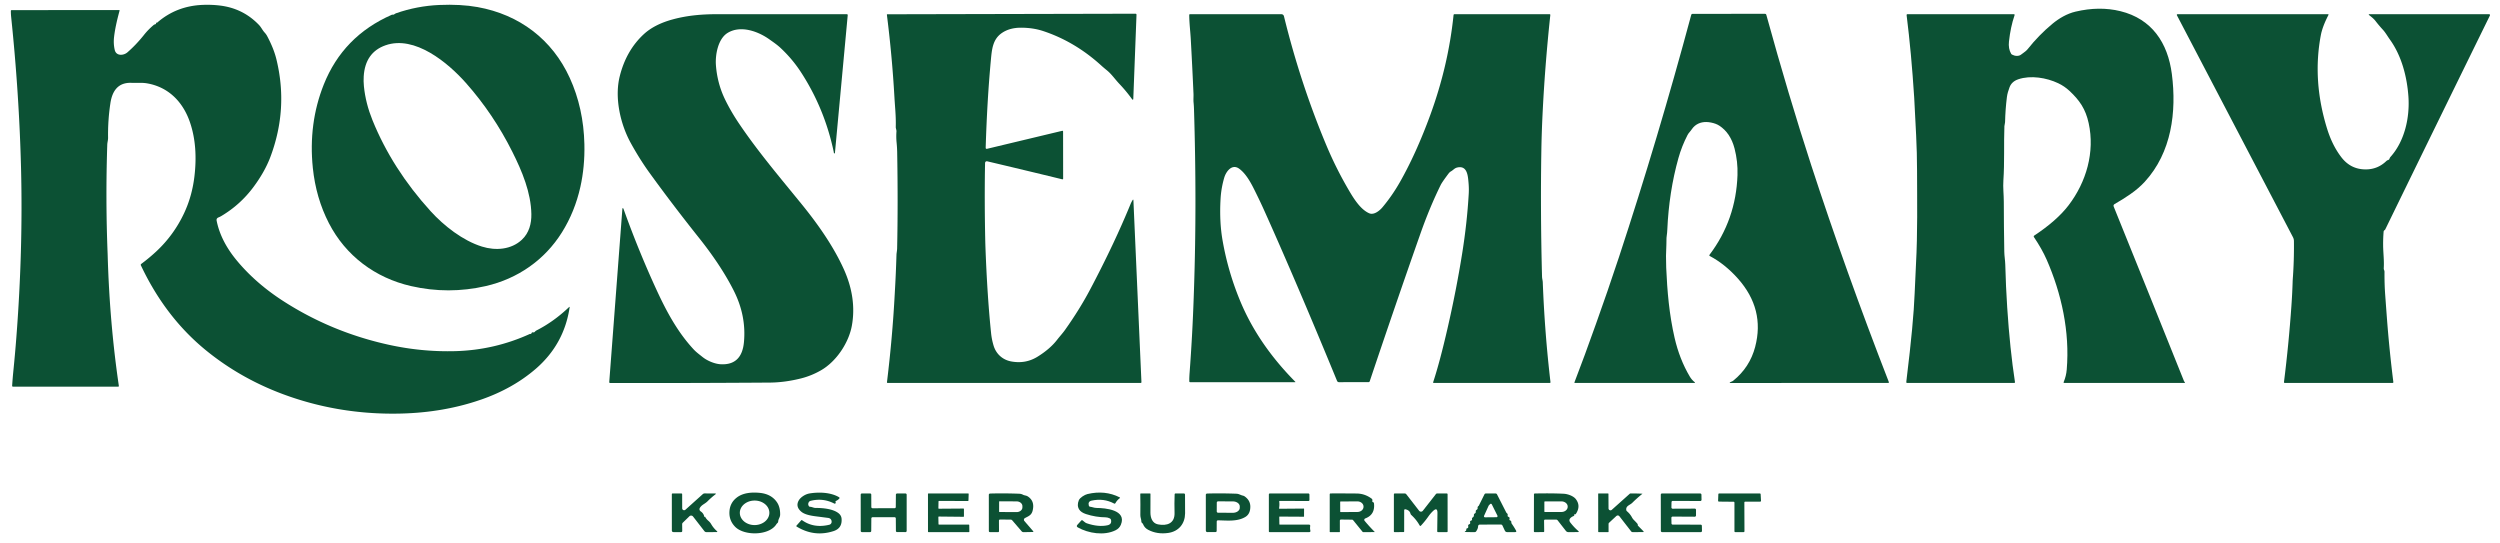 <?xml version="1.0" encoding="UTF-8" standalone="no"?>
<!DOCTYPE svg PUBLIC "-//W3C//DTD SVG 1.1//EN" "http://www.w3.org/Graphics/SVG/1.1/DTD/svg11.dtd">
<svg xmlns="http://www.w3.org/2000/svg" version="1.1" viewBox="0.00 0.00 1387.00 301.00">
<path fill="#00492a" fill-opacity="0.953" d="
  M 87.14 12.61
  Q 97.75 3.34 112.30 2.72
  Q 117.40 2.51 122.06 3.08
  Q 134.84 4.64 143.62 13.78
  C 144.95 15.15 145.58 16.74 146.86 18.11
  Q 147.67 18.98 148.28 20.13
  Q 151.90 26.97 153.32 32.78
  Q 160.08 60.27 150.02 87.05
  Q 146.91 95.32 140.57 103.83
  Q 133.29 113.60 122.84 119.82
  Q 122.06 120.29 121.25 120.61
  Q 119.94 121.13 120.19 122.43
  C 121.80 130.59 125.96 138.01 131.39 144.55
  Q 141.85 157.17 157.18 167.05
  Q 183.92 184.27 215.56 191.25
  Q 234.04 195.33 252.75 194.81
  Q 274.36 194.20 293.98 185.27
  Q 294.70 185.40 294.94 184.79
  Q 295.16 184.26 295.71 184.39
  Q 296.35 184.53 296.74 184.06
  Q 297.13 183.59 297.68 183.31
  Q 307.31 178.40 315.66 170.42
  Q 316.12 169.98 316.02 170.60
  Q 312.94 191.09 297.16 204.69
  Q 284.47 215.61 266.93 221.69
  Q 246.31 228.85 222.55 229.44
  Q 190.02 230.25 160.21 219.84
  Q 134.79 210.97 114.66 194.68
  Q 91.83 176.21 78.17 147.23
  Q 77.94 146.75 78.37 146.42
  Q 82.92 143.03 86.78 139.42
  Q 96.49 130.34 102.17 118.21
  Q 106.52 108.92 107.83 98.17
  Q 109.90 81.23 105.46 68.05
  C 101.61 56.59 93.53 48.32 81.62 46.25
  C 78.77 45.75 75.88 46.08 72.99 45.96
  C 65.47 45.65 62.26 50.53 61.25 57.25
  Q 59.81 66.74 59.96 76.35
  C 59.99 77.71 59.56 78.94 59.51 80.28
  Q 58.52 110.81 59.70 140.49
  Q 59.73 141.23 59.75 142.00
  Q 60.84 179.42 65.93 214.04
  Q 66.00 214.52 65.52 214.52
  L 7.24 214.51
  Q 6.71 214.51 6.74 213.98
  Q 7.00 209.91 7.39 206.03
  Q 8.33 196.77 9.07 187.19
  Q 12.80 138.86 11.68 93.56
  Q 10.64 52.07 6.19 9.42
  Q 6.02 7.75 6.02 6.08
  Q 6.02 5.61 6.50 5.61
  L 66.13 5.59
  A 0.23 0.23 0.0 0 1 66.35 5.88
  Q 63.95 14.60 63.28 20.54
  Q 62.85 24.31 63.67 27.75
  C 64.48 31.18 68.56 30.89 70.69 29.04
  Q 75.47 24.90 79.86 19.40
  Q 82.20 16.44 85.29 13.84
  A 1.38 1.36 18.8 0 1 85.91 13.54
  Q 86.70 13.39 86.61 12.68
  Q 86.58 12.50 86.75 12.57
  Q 86.90 12.63 87.04 12.64
  Q 87.10 12.64 87.14 12.61
  Z"
/>
<path fill="#00492a" fill-opacity="0.953" d="
  M 218.79 7.90
  Q 219.25 7.53 219.81 7.33
  Q 231.39 3.30 243.70 2.76
  Q 255.57 2.25 264.93 3.92
  C 288.22 8.10 306.40 21.95 316.10 43.21
  Q 323.77 60.02 324.22 80.03
  Q 324.50 92.42 322.00 103.66
  Q 318.91 117.48 311.78 128.88
  C 302.14 144.32 287.12 154.66 269.57 158.70
  Q 248.84 163.47 228.06 158.72
  C 208.14 154.16 191.76 141.87 182.46 123.79
  Q 175.28 109.83 173.56 93.18
  Q 171.02 68.53 179.62 46.92
  Q 190.31 20.07 217.34 8.21
  Q 217.63 8.08 217.95 8.13
  Q 218.10 8.15 218.26 8.13
  Q 218.56 8.09 218.79 7.90
  Z
  M 201.89 47.80
  C 202.53 54.30 204.20 60.64 206.64 66.65
  Q 217.59 93.69 238.92 117.18
  C 246.30 125.30 256.78 133.51 267.40 136.81
  C 275.02 139.19 283.67 138.50 289.53 133.01
  C 293.53 129.28 294.90 124.05 294.80 118.74
  C 294.56 106.79 289.75 95.21 284.22 84.17
  Q 273.76 63.27 258.52 46.05
  C 248.61 34.86 230.13 19.39 213.85 25.14
  Q 202.64 29.10 201.79 42.33
  Q 201.62 45.07 201.89 47.80
  Z"
/>
<path fill="#00492a" fill-opacity="0.953" d="
  M 1116.29 30.30
  C 1117.85 31.16 1120.08 31.39 1121.51 30.14
  C 1122.65 29.16 1123.90 28.58 1124.87 27.36
  Q 1131.11 19.49 1138.59 13.28
  C 1142.36 10.15 1146.76 7.57 1151.52 6.45
  Q 1164.70 3.34 1176.34 6.18
  C 1193.89 10.47 1202.72 23.82 1204.94 41.05
  C 1207.65 62.07 1204.81 84.60 1189.92 100.84
  Q 1186.58 104.49 1181.82 107.79
  Q 1177.62 110.70 1173.21 113.19
  Q 1172.31 113.70 1172.70 114.66
  Q 1192.24 162.94 1211.79 211.70
  Q 1212.11 211.81 1212.19 212.07
  Q 1212.31 212.46 1211.90 212.46
  L 1145.30 212.46
  Q 1144.71 212.46 1144.94 211.92
  Q 1146.33 208.64 1146.63 204.98
  C 1148.38 184.02 1143.73 162.85 1135.46 144.00
  Q 1132.91 138.20 1128.45 131.57
  Q 1128.09 131.03 1128.62 130.68
  Q 1141.16 122.39 1147.64 113.91
  C 1157.52 100.98 1162.30 84.38 1158.80 68.34
  C 1157.09 60.47 1153.75 55.66 1148.18 50.45
  Q 1145.34 47.80 1141.86 46.16
  C 1135.46 43.13 1126.64 41.63 1119.73 43.99
  Q 1116.08 45.24 1114.89 48.44
  Q 1114.41 49.73 1114.00 51.12
  Q 1113.59 52.53 1113.42 53.93
  Q 1112.58 60.66 1112.41 67.78
  C 1112.39 68.55 1112.07 69.25 1112.04 70.00
  C 1111.67 79.86 1112.16 90.10 1111.48 100.11
  C 1111.20 104.08 1111.71 108.02 1111.71 111.95
  Q 1111.73 125.25 1111.98 139.66
  C 1112.02 142.13 1112.46 144.37 1112.53 146.91
  Q 1112.84 158.98 1113.60 170.62
  Q 1115.10 193.66 1117.90 211.96
  Q 1117.97 212.46 1117.47 212.46
  L 1058.04 212.46
  Q 1057.56 212.46 1057.61 211.98
  Q 1057.71 210.97 1057.83 209.97
  Q 1061.64 178.90 1062.25 162.75
  Q 1062.55 154.66 1062.99 146.57
  C 1063.93 129.30 1063.61 111.81 1063.58 94.63
  Q 1063.56 84.68 1063.07 75.01
  Q 1062.53 64.27 1062.03 54.75
  Q 1062.00 54.25 1061.97 53.75
  Q 1060.42 29.44 1057.79 8.40
  Q 1057.73 7.88 1058.24 7.88
  L 1117.23 7.88
  Q 1117.88 7.88 1117.67 8.49
  Q 1115.44 14.99 1114.57 23.07
  Q 1114.14 26.99 1115.76 29.79
  Q 1115.95 30.12 1116.29 30.30
  Z"
/>
<path fill="#00492a" fill-opacity="0.953" d="
  M 546.86 81.85
  Q 546.83 82.75 547.70 82.54
  L 589.25 72.59
  Q 589.80 72.46 589.80 73.03
  L 589.83 99.02
  Q 589.83 99.60 589.26 99.46
  Q 568.24 94.34 547.69 89.49
  A 0.97 0.95 -60.3 0 0 546.80 89.74
  Q 546.52 90.01 546.51 90.62
  Q 546.13 111.01 546.63 134.01
  Q 546.67 135.54 546.72 137.04
  Q 547.73 164.34 549.86 184.88
  Q 550.21 188.27 551.22 191.68
  C 552.63 196.40 556.24 199.64 561.03 200.53
  Q 569.01 202.01 575.67 197.87
  Q 582.65 193.53 586.53 188.46
  C 587.93 186.64 589.47 185.01 590.78 183.17
  Q 598.95 171.71 604.89 160.45
  Q 618.21 135.23 627.20 113.28
  Q 627.67 112.15 628.31 111.11
  Q 628.78 110.33 628.82 111.24
  L 633.27 211.96
  Q 633.30 212.46 632.79 212.46
  L 492.52 212.46
  Q 492.04 212.46 492.10 211.98
  Q 495.17 186.74 496.42 162.71
  Q 496.45 162.22 496.47 161.74
  Q 497.05 151.96 497.36 141.49
  C 497.40 140.24 497.70 139.14 497.73 137.84
  Q 498.26 113.24 497.75 84.28
  Q 497.70 81.75 497.43 79.07
  Q 497.13 76.04 497.35 72.99
  C 497.42 72.07 496.94 71.31 496.97 70.35
  C 497.15 64.72 496.53 59.26 496.22 53.76
  Q 494.95 31.29 492.05 8.19
  A 0.24 0.23 85.7 0 1 492.28 7.92
  L 629.87 7.61
  Q 630.55 7.61 630.53 8.25
  L 628.76 54.62
  Q 628.71 55.91 627.95 54.86
  Q 624.77 50.47 620.95 46.45
  C 618.59 43.96 616.72 41.12 614.02 38.94
  Q 612.34 37.59 610.79 36.18
  Q 596.30 23.06 578.82 17.25
  Q 573.10 15.35 566.30 15.37
  Q 560.16 15.39 555.94 18.24
  C 550.76 21.73 550.30 27.30 549.74 33.26
  Q 547.66 55.56 546.86 81.85
  Z"
/>
<path fill="#00492a" fill-opacity="0.953" d="
  M 898.21 142.62
  Q 919.82 77.00 938.31 8.21
  Q 938.45 7.68 939.00 7.68
  L 979.28 7.67
  Q 979.80 7.67 979.94 8.18
  Q 992.21 52.76 1004.86 91.64
  Q 1023.96 150.30 1047.91 211.91
  Q 1048.12 212.45 1047.54 212.45
  L 960.02 212.48
  Q 959.27 212.48 959.90 212.07
  Q 960.22 211.86 960.60 211.74
  Q 961.18 211.56 961.65 211.17
  Q 970.81 203.72 973.77 192.43
  Q 979.25 171.57 964.29 154.66
  Q 957.14 146.59 948.62 142.05
  Q 948.13 141.79 948.46 141.34
  Q 963.13 121.91 963.96 97.12
  Q 964.21 89.65 962.33 82.40
  Q 960.08 73.74 953.84 69.70
  Q 952.04 68.53 949.25 67.98
  Q 943.87 66.92 940.33 69.79
  C 939.02 70.85 938.40 72.20 937.27 73.43
  Q 936.67 74.10 936.25 74.89
  Q 933.03 81.12 931.19 87.71
  Q 925.94 106.46 925.02 127.47
  Q 924.95 129.15 924.69 130.93
  C 924.46 132.45 924.61 133.86 924.52 135.36
  Q 924.14 142.07 924.41 148.49
  C 924.97 161.62 926.11 174.56 929.05 187.37
  Q 931.78 199.27 937.46 208.86
  Q 938.56 210.72 940.14 211.98
  Q 940.74 212.46 939.97 212.46
  L 873.73 212.46
  Q 873.37 212.46 873.50 212.13
  Q 876.49 204.38 879.26 196.82
  Q 885.51 179.78 891.81 161.57
  Q 895.11 152.05 898.21 142.62
  Z"
/>
<path fill="#00492a" fill-opacity="0.953" d="
  M 462.58 84.37
  Q 457.47 60.05 444.20 39.79
  Q 439.43 32.52 432.88 26.44
  C 431.04 24.74 428.95 23.33 426.90 21.87
  C 420.47 17.28 410.84 13.88 403.68 18.26
  C 398.36 21.52 396.75 30.41 397.20 36.26
  Q 397.97 46.30 402.24 55.14
  Q 405.48 61.84 410.23 68.86
  C 420.88 84.58 432.88 98.65 444.96 113.52
  C 454.10 124.78 462.55 136.93 468.17 149.40
  Q 475.37 165.39 472.61 180.70
  C 470.92 190.03 464.11 200.55 455.34 205.53
  Q 450.07 208.53 444.34 209.96
  Q 435.74 212.11 427.78 212.25
  Q 427.14 212.26 426.50 212.26
  Q 383.01 212.57 338.50 212.49
  A 0.49 0.49 0.0 0 1 338.01 211.96
  L 345.25 116.46
  Q 345.40 114.44 346.09 116.35
  Q 354.39 139.45 364.30 160.93
  C 369.83 172.93 376.04 184.41 384.88 193.89
  C 386.26 195.38 388.02 196.66 389.63 197.96
  Q 391.81 199.71 394.67 200.85
  Q 397.54 201.99 400.06 202.10
  Q 411.51 202.57 412.73 189.95
  Q 414.14 175.28 407.14 161.36
  Q 400.15 147.45 387.67 131.79
  Q 373.14 113.56 360.40 95.95
  Q 354.97 88.46 349.95 79.35
  C 344.17 68.86 340.84 54.22 343.85 42.25
  Q 347.42 28.04 357.08 19.06
  Q 363.06 13.50 373.37 10.72
  C 381.67 8.48 389.79 7.86 398.36 7.87
  Q 432.48 7.89 469.75 7.88
  Q 470.37 7.88 470.31 8.49
  L 463.22 84.88
  A 0.27 0.27 0.0 0 1 462.78 85.06
  Q 462.60 84.91 462.60 84.68
  Q 462.61 84.52 462.58 84.37
  Z"
/>
<path fill="#00492a" fill-opacity="0.953" d="
  M 701.53 117.08
  A 70.49 18.35 64.1 0 0 697.29 108.07
  C 694.94 103.28 692.02 96.94 687.56 93.64
  C 683.55 90.67 680.23 95.07 679.19 98.63
  Q 677.51 104.40 677.17 110.37
  Q 676.45 122.90 678.27 133.32
  Q 681.38 151.18 688.41 167.83
  Q 698.29 191.23 718.58 211.76
  Q 718.85 212.04 718.46 212.04
  L 660.27 212.03
  Q 659.87 212.03 659.84 211.63
  Q 659.75 209.98 660.01 206.53
  Q 661.55 185.86 662.26 165.26
  Q 662.35 162.68 662.44 160.00
  Q 664.03 112.51 662.43 60.59
  Q 662.38 58.75 662.20 56.94
  C 662.03 55.34 662.22 53.65 662.15 52.01
  Q 661.49 36.98 660.66 22.05
  C 660.41 17.49 659.82 12.86 659.79 8.37
  Q 659.78 7.88 660.27 7.88
  L 710.79 7.88
  Q 712.07 7.88 712.37 9.12
  Q 721.50 46.36 735.94 80.79
  Q 741.20 93.31 748.14 105.21
  C 750.85 109.86 754.68 116.18 759.65 118.33
  C 762.26 119.46 765.41 116.88 766.95 115.05
  Q 772.34 108.64 776.66 101.05
  Q 785.64 85.26 793.43 64.05
  Q 803.53 36.50 806.43 8.39
  Q 806.48 7.88 807.00 7.88
  L 859.73 7.88
  A 0.40 0.39 -87.3 0 1 860.12 8.32
  Q 857.18 35.73 855.86 62.35
  Q 855.30 73.68 855.14 83.64
  Q 854.58 117.73 855.52 153.43
  C 855.55 154.57 855.88 155.51 855.93 156.67
  Q 857.00 184.66 860.20 211.96
  Q 860.26 212.46 859.75 212.46
  L 795.50 212.46
  Q 794.98 212.46 795.14 211.97
  Q 798.81 200.82 803.11 182.09
  Q 807.93 161.10 811.17 140.90
  Q 813.94 123.62 814.86 107.38
  Q 815.02 104.50 814.75 101.48
  C 814.42 97.77 814.14 91.82 808.73 92.88
  C 806.93 93.23 806.45 94.24 805.03 95.05
  Q 804.26 95.49 803.69 96.24
  Q 800.09 101.02 799.30 102.62
  Q 793.18 115.05 787.98 129.83
  Q 773.63 170.64 759.94 211.49
  Q 759.77 212.01 759.23 212.01
  L 742.85 212.03
  A 1.13 1.12 78.4 0 1 741.80 211.33
  Q 725.97 172.81 711.89 140.51
  Q 706.38 127.86 701.53 117.08
  Z"
/>
<path fill="#00492a" fill-opacity="0.953" d="
  M 1322.87 127.76
  A 0.94 0.94 0.0 0 0 1322.44 128.47
  Q 1322.13 132.18 1322.16 136.00
  C 1322.19 140.29 1322.77 144.36 1322.51 148.69
  Q 1322.47 149.31 1322.72 149.87
  A 2.32 2.27 34.1 0 1 1322.92 150.85
  Q 1322.88 157.79 1323.30 163.49
  Q 1323.75 169.68 1324.26 176.49
  Q 1325.58 194.02 1327.82 211.89
  Q 1327.89 212.46 1327.31 212.46
  L 1267.68 212.46
  Q 1267.08 212.46 1267.16 211.87
  Q 1269.77 191.16 1271.27 169.76
  Q 1271.75 162.97 1271.95 156.50
  Q 1271.97 155.75 1272.02 155.00
  Q 1272.80 144.52 1272.67 133.72
  A 4.69 4.66 31.3 0 0 1272.15 131.62
  L 1207.74 8.45
  A 0.39 0.39 0.0 0 1 1208.08 7.88
  L 1291.47 7.88
  Q 1292.05 7.88 1291.78 8.39
  Q 1288.51 14.71 1287.59 19.56
  Q 1282.82 44.86 1291.10 71.49
  Q 1293.96 80.71 1299.01 87.27
  Q 1304.43 94.30 1313.22 93.97
  Q 1319.37 93.74 1323.92 89.37
  Q 1324.35 88.96 1324.91 88.79
  Q 1325.53 88.61 1325.72 87.99
  Q 1325.88 87.46 1326.26 87.04
  C 1334.09 78.32 1336.99 65.24 1336.20 53.70
  C 1335.41 42.22 1332.25 30.77 1325.95 21.99
  C 1324.65 20.19 1323.48 18.08 1322.01 16.48
  Q 1319.85 14.14 1317.98 11.71
  C 1316.94 10.35 1315.77 9.47 1314.46 8.43
  Q 1313.80 7.89 1314.65 7.89
  Q 1347.72 7.89 1381.05 7.89
  Q 1381.33 7.89 1381.43 8.28
  A 0.43 0.43 0.0 0 1 1381.41 8.59
  Q 1352.36 67.79 1323.38 127.19
  Q 1323.20 127.56 1322.87 127.76
  Z"
/>
<path fill="#00492a" fill-opacity="0.953" d="
  M 430.70 290.90
  C 426.65 297.23 413.01 297.36 407.96 292.36
  Q 404.45 288.88 404.69 283.94
  Q 404.91 279.11 408.63 276.15
  C 412.20 273.31 417.16 273.02 421.52 273.44
  Q 427.90 274.07 431.03 278.61
  Q 432.86 281.26 432.83 285.43
  C 432.82 287.06 431.84 287.85 431.74 289.35
  Q 431.70 289.86 431.32 290.19
  Q 430.96 290.49 430.70 290.90
  Z
  M 426.84 284.467
  A 8.19 6.80 -0.3 0 0 418.614 277.71
  A 8.19 6.80 -0.3 0 0 410.46 284.553
  A 8.19 6.80 -0.3 0 0 418.686 291.31
  A 8.19 6.80 -0.3 0 0 426.84 284.467
  Z"
/>
<path fill="#00492a" fill-opacity="0.953" d="
  M 461.39 289.39
  Q 461.30 287.58 459.33 287.32
  Q 455.73 286.86 452.18 286.40
  Q 446.72 285.70 444.62 283.94
  Q 441.29 281.17 443.05 277.83
  Q 443.84 276.33 445.76 275.10
  Q 447.42 274.04 449.29 273.74
  C 454.60 272.90 460.96 273.17 465.53 275.87
  A 0.49 0.49 0.0 0 1 465.63 276.63
  Q 464.87 277.43 463.85 277.91
  Q 463.33 278.17 463.63 278.67
  Q 463.70 278.79 463.66 278.93
  Q 463.47 279.68 462.78 279.33
  Q 456.54 276.14 449.68 277.88
  A 1.57 1.54 6.7 0 0 448.71 278.63
  Q 448.10 279.74 448.73 280.75
  Q 448.97 281.14 449.44 281.17
  C 450.57 281.22 451.41 281.82 452.55 281.81
  C 456.30 281.78 462.14 282.27 465.25 284.76
  Q 466.76 285.98 466.91 287.78
  Q 467.32 293.08 462.46 294.65
  Q 451.71 298.13 441.94 292.11
  A 0.31 0.31 0.0 0 1 441.87 291.64
  L 444.48 288.70
  Q 444.74 288.42 445.04 288.64
  Q 451.49 293.21 460.10 291.13
  A 1.69 1.69 0.0 0 0 461.39 289.39
  Z"
/>
<path fill="#00492a" fill-opacity="0.953" d="
  M 615.76 287.62
  Q 614.50 287.03 613.51 287.02
  Q 607.86 286.96 602.54 285.22
  Q 599.79 284.32 598.74 282.68
  Q 597.34 280.47 598.53 277.55
  C 599.12 276.09 601.79 274.47 603.29 274.11
  Q 613.02 271.79 621.20 275.93
  Q 621.60 276.14 621.24 276.40
  Q 619.72 277.52 618.86 279.10
  Q 618.58 279.62 618.06 279.34
  Q 612.37 276.29 605.62 277.75
  Q 603.44 278.23 604.09 280.57
  Q 604.23 281.09 604.77 281.14
  C 606.05 281.27 607.03 281.80 608.38 281.81
  C 613.12 281.84 625.32 282.84 621.85 291.15
  Q 621.01 293.16 618.87 294.21
  C 612.53 297.32 603.86 295.89 598.03 292.64
  Q 596.93 292.03 597.78 291.11
  L 599.91 288.76
  Q 600.21 288.43 600.58 288.68
  C 601.39 289.22 601.96 290.00 602.90 290.31
  Q 609.42 292.52 614.45 291.42
  Q 616.95 290.87 616.38 288.39
  Q 616.26 287.86 615.76 287.62
  Z"
/>
<path fill="#00492a" fill-opacity="0.953" d="
  M 378.48 282.01
  A 1.07 1.07 0.0 0 0 380.27 282.80
  L 389.88 274.17
  Q 390.34 273.75 390.97 273.75
  L 396.70 273.79
  Q 397.54 273.79 396.88 274.30
  Q 394.61 276.03 392.51 278.15
  C 391.11 279.57 389.38 279.95 388.28 281.78
  A 1.41 1.41 0.0 0 0 388.69 283.67
  Q 390.43 284.84 390.74 286.72
  A 0.15 0.15 0.0 0 0 391.00 286.79
  Q 391.08 286.69 391.07 286.55
  Q 391.06 286.45 391.11 286.54
  Q 391.79 287.92 393.00 288.94
  Q 393.97 289.76 394.60 290.85
  Q 395.76 292.87 397.71 294.64
  Q 398.33 295.19 397.50 295.20
  L 391.96 295.23
  Q 391.23 295.23 390.78 294.65
  L 384.50 286.56
  A 1.36 1.36 0.0 0 0 382.49 286.42
  L 378.85 289.96
  Q 378.45 290.35 378.46 290.91
  L 378.51 294.48
  Q 378.52 295.23 377.77 295.22
  L 373.73 295.21
  Q 372.74 295.21 372.74 294.23
  L 372.73 274.26
  Q 372.73 273.76 373.24 273.76
  L 378.00 273.78
  Q 378.46 273.78 378.46 274.25
  L 378.48 282.01
  Z"
/>
<path fill="#00492a" fill-opacity="0.953" d="
  M 483.42 287.62
  L 483.36 294.56
  A 0.67 0.67 0.0 0 1 482.68 295.23
  L 478.21 295.21
  A 0.67 0.67 0.0 0 1 477.54 294.54
  L 477.52 274.44
  A 0.67 0.67 0.0 0 1 478.19 273.77
  L 482.71 273.76
  A 0.67 0.67 0.0 0 1 483.38 274.43
  L 483.41 281.30
  A 0.67 0.67 0.0 0 0 484.08 281.97
  L 496.32 281.96
  A 0.67 0.67 0.0 0 0 496.98 281.30
  L 497.04 274.45
  A 0.67 0.67 0.0 0 1 497.70 273.79
  L 502.35 273.78
  A 0.67 0.67 0.0 0 1 503.02 274.45
  L 503.02 294.54
  A 0.67 0.67 0.0 0 1 502.35 295.21
  L 497.72 295.20
  A 0.67 0.67 0.0 0 1 497.05 294.54
  L 497.00 287.61
  A 0.67 0.67 0.0 0 0 496.33 286.95
  L 484.09 286.96
  A 0.67 0.67 0.0 0 0 483.42 287.62
  Z"
/>
<path fill="#00492a" fill-opacity="0.953" d="
  M 520.93 282.24
  L 534.49 282.14
  A 0.30 0.30 0.0 0 1 534.79 282.44
  L 534.80 286.42
  A 0.30 0.30 0.0 0 1 534.50 286.72
  L 520.90 286.58
  A 0.30 0.30 0.0 0 0 520.60 286.89
  L 520.68 290.76
  A 0.30 0.30 0.0 0 0 520.98 291.05
  L 537.44 291.05
  A 0.30 0.30 0.0 0 1 537.74 291.34
  L 537.80 294.91
  A 0.30 0.30 0.0 0 1 537.50 295.22
  L 515.15 295.22
  A 0.30 0.30 0.0 0 1 514.85 294.92
  L 514.84 274.06
  A 0.30 0.30 0.0 0 1 515.14 273.76
  L 537.12 273.76
  A 0.30 0.30 0.0 0 1 537.42 274.07
  L 537.30 277.67
  A 0.30 0.30 0.0 0 1 537.00 277.96
  L 520.99 277.91
  A 0.30 0.30 0.0 0 0 520.69 278.21
  L 520.62 281.93
  A 0.30 0.30 0.0 0 0 520.93 282.24
  Z"
/>
<path fill="#00492a" fill-opacity="0.953" d="
  M 566.79 294.74
  L 561.58 288.68
  A 1.17 1.17 0.0 0 0 560.69 288.27
  L 554.86 288.24
  Q 554.22 288.24 554.22 288.89
  L 554.25 294.73
  A 0.48 0.48 0.0 0 1 553.77 295.22
  L 549.29 295.22
  Q 548.61 295.22 548.61 294.54
  L 548.60 274.53
  A 0.71 0.71 0.0 0 1 549.29 273.82
  Q 557.17 273.60 565.44 273.92
  Q 566.59 273.97 567.46 274.43
  C 568.45 274.96 569.26 274.81 570.23 275.43
  Q 574.23 278.02 572.90 283.33
  C 572.26 285.85 570.64 286.35 568.64 287.42
  A 1.07 1.07 0.0 0 0 568.33 289.06
  L 573.16 294.66
  Q 573.58 295.14 572.95 295.15
  L 567.91 295.24
  Q 567.23 295.26 566.79 294.74
  Z
  M 554.32 278.39
  L 554.30 283.79
  A 0.27 0.27 0.0 0 0 554.56 284.06
  L 563.98 284.11
  A 3.23 2.61 0.3 0 0 567.23 281.51
  L 567.23 280.79
  A 3.23 2.61 0.3 0 0 564.02 278.17
  L 554.60 278.12
  A 0.27 0.27 0.0 0 0 554.32 278.39
  Z"
/>
<path fill="#00492a" fill-opacity="0.953" d="
  M 633.67 290.18
  Q 633.56 290.09 633.46 289.99
  Q 633.24 289.76 633.24 289.44
  C 633.23 288.14 632.65 287.13 632.66 285.80
  Q 632.75 279.66 632.63 274.09
  Q 632.62 273.76 632.95 273.76
  L 638.00 273.77
  Q 638.29 273.77 638.28 274.05
  Q 638.27 279.27 638.26 284.40
  C 638.26 287.20 639.25 290.29 642.44 290.92
  C 647.39 291.90 651.81 290.42 651.64 284.57
  Q 651.49 279.16 651.69 274.30
  Q 651.71 273.76 652.25 273.76
  L 656.75 273.77
  Q 657.44 273.77 657.45 274.46
  Q 657.52 279.45 657.49 284.78
  C 657.45 290.55 653.95 294.81 648.22 295.66
  Q 642.01 296.58 636.98 293.92
  Q 634.99 292.86 634.21 290.89
  Q 634.04 290.46 633.67 290.18
  Z"
/>
<path fill="#00492a" fill-opacity="0.953" d="
  M 675.04 289.46
  L 675.01 294.47
  Q 675.01 295.19 674.28 295.19
  L 669.98 295.21
  Q 669.00 295.22 669.00 294.23
  L 668.99 274.55
  A 0.73 0.73 0.0 0 1 669.70 273.82
  Q 677.71 273.61 685.88 273.91
  C 687.41 273.97 688.13 274.64 689.50 274.96
  Q 690.13 275.10 690.66 275.49
  Q 693.70 277.71 693.68 281.15
  Q 693.66 285.13 690.95 286.78
  C 686.49 289.49 680.76 288.76 675.83 288.68
  Q 675.04 288.67 675.04 289.46
  Z
  M 675.07 278.88
  L 675.05 283.72
  A 0.74 0.74 0.0 0 0 675.78 284.46
  L 683.95 284.50
  A 3.85 2.78 0.3 0 0 687.82 281.74
  L 687.82 280.98
  A 3.85 2.78 0.3 0 0 683.99 278.18
  L 675.82 278.14
  A 0.74 0.74 0.0 0 0 675.07 278.88
  Z"
/>
<path fill="#00492a" fill-opacity="0.953" d="
  M 709.96 286.60
  Q 709.74 286.59 709.74 286.81
  L 709.80 290.80
  Q 709.81 291.05 710.05 291.05
  L 726.23 291.05
  A 0.69 0.68 4.9 0 1 726.91 291.85
  Q 726.70 293.04 726.98 294.33
  Q 727.18 295.22 726.27 295.22
  L 704.46 295.22
  Q 703.95 295.22 703.96 294.71
  L 703.96 274.41
  Q 703.96 273.77 704.59 273.77
  L 725.74 273.76
  Q 726.47 273.76 726.47 274.49
  L 726.48 277.36
  Q 726.48 277.95 725.89 277.95
  L 710.05 277.92
  Q 709.67 277.92 709.72 278.30
  Q 709.96 280.03 709.63 281.92
  Q 709.57 282.26 709.92 282.26
  L 723.19 282.15
  Q 723.50 282.15 723.50 282.46
  L 723.48 286.47
  Q 723.48 286.68 723.28 286.68
  L 709.96 286.60
  Z"
/>
<path fill="#00492a" fill-opacity="0.953" d="
  M 757.44 287.63
  A 0.84 0.84 0.0 0 0 757.09 288.96
  Q 759.67 292.07 762.72 295.14
  A 0.04 0.03 65.8 0 1 762.70 295.20
  Q 759.52 295.22 756.34 295.22
  Q 756.09 295.22 755.93 295.02
  L 750.72 288.61
  A 0.83 0.81 70.5 0 0 750.11 288.31
  L 744.06 288.24
  Q 743.35 288.23 743.35 288.94
  L 743.36 295.02
  Q 743.36 295.21 743.17 295.21
  L 737.98 295.22
  Q 737.73 295.22 737.73 294.98
  L 737.73 274.28
  Q 737.73 273.76 738.25 273.76
  Q 745.52 273.73 752.63 273.80
  Q 757.23 273.84 760.99 276.65
  A 1.06 1.06 0.0 0 1 761.38 277.78
  Q 761.21 278.41 761.71 278.57
  Q 762.23 278.75 762.29 279.30
  Q 762.97 285.56 757.44 287.63
  Z
  M 743.53 278.49
  L 743.55 283.83
  A 0.27 0.27 0.0 0 0 743.83 284.10
  L 753.08 284.05
  A 3.42 2.88 -0.3 0 0 756.48 281.16
  L 756.48 281.04
  A 3.42 2.88 -0.3 0 0 753.04 278.17
  L 743.79 278.22
  A 0.27 0.27 0.0 0 0 743.53 278.49
  Z"
/>
<path fill="#00492a" fill-opacity="0.953" d="
  M 779.04 283.22
  L 779.03 294.80
  Q 779.03 295.19 778.64 295.19
  L 773.78 295.23
  Q 773.32 295.23 773.32 294.78
  L 773.33 274.34
  Q 773.33 273.76 773.91 273.76
  L 779.27 273.77
  Q 779.88 273.77 780.25 274.25
  L 787.32 283.36
  A 1.32 1.32 0.0 0 0 789.40 283.36
  L 796.58 274.19
  Q 796.91 273.77 797.44 273.77
  L 802.57 273.76
  Q 803.12 273.76 803.12 274.32
  L 803.14 294.79
  Q 803.14 295.21 802.71 295.21
  L 797.79 295.21
  A 0.42 0.42 0.0 0 1 797.37 294.79
  L 797.50 284.69
  Q 797.54 281.11 794.96 283.60
  Q 793.59 284.92 792.47 286.52
  Q 790.65 289.12 788.40 291.56
  Q 787.93 292.07 787.59 291.47
  Q 785.83 288.31 782.96 285.68
  Q 782.63 285.37 782.52 284.92
  Q 782.05 283.09 779.83 282.58
  Q 779.04 282.40 779.04 283.22
  Z"
/>
<path fill="#00492a" fill-opacity="0.953" d="
  M 820.04 292.01
  Q 820.02 293.29 818.97 294.79
  Q 818.67 295.21 818.16 295.21
  Q 815.77 295.24 813.13 295.16
  Q 812.23 295.13 813.02 294.70
  Q 813.55 294.42 813.50 293.70
  Q 813.46 293.27 813.87 293.15
  Q 814.81 292.88 814.55 291.96
  A 0.91 0.90 72.0 0 1 815.10 290.87
  Q 815.84 290.60 815.63 289.83
  Q 815.41 289.06 816.18 288.83
  Q 816.81 288.64 816.67 288.00
  Q 816.55 287.41 817.06 287.08
  Q 817.79 286.61 817.72 285.77
  Q 817.67 285.17 818.20 284.89
  Q 818.87 284.53 818.75 283.79
  A 0.87 0.86 -23.5 0 1 819.09 282.95
  L 819.42 282.69
  Q 819.86 282.36 819.78 281.82
  Q 819.68 281.12 820.31 280.69
  A 0.56 0.55 -5.5 0 0 820.48 280.49
  L 823.54 274.33
  Q 823.82 273.76 824.46 273.76
  L 829.65 273.77
  Q 830.29 273.77 830.57 274.33
  L 835.60 284.19
  Q 835.78 284.54 836.08 284.79
  Q 836.62 285.24 836.45 285.97
  Q 836.31 286.53 836.86 286.72
  Q 837.74 287.03 837.46 287.97
  Q 837.29 288.52 837.84 288.74
  Q 838.51 289.00 838.49 289.75
  Q 838.48 290.23 838.76 290.62
  Q 840.01 292.39 841.09 294.35
  Q 841.56 295.20 840.58 295.21
  L 836.24 295.22
  Q 835.28 295.22 834.87 294.36
  L 833.57 291.58
  Q 833.29 291.01 832.65 291.01
  L 821.02 291.04
  A 0.99 0.98 -0.0 0 0 820.04 292.01
  Z
  M 827.65 279.82
  A 0.59 0.59 0.0 0 0 826.69 279.68
  L 826.00 280.41
  A 0.59 0.59 0.0 0 0 825.89 280.57
  L 823.36 286.18
  A 0.59 0.59 0.0 0 0 823.90 287.01
  L 830.26 286.95
  A 0.59 0.59 0.0 0 0 830.78 286.10
  L 827.65 279.82
  Z"
/>
<path fill="#00492a" fill-opacity="0.953" d="
  M 873.80 285.15
  Q 873.47 285.25 873.46 285.60
  Q 873.45 286.15 872.93 286.35
  Q 872.11 286.67 871.47 287.24
  Q 870.10 288.47 871.23 289.92
  Q 873.27 292.55 875.55 294.51
  Q 876.35 295.20 875.30 295.20
  L 870.22 295.23
  Q 869.28 295.23 868.71 294.49
  L 864.22 288.73
  Q 863.85 288.26 863.26 288.26
  L 857.31 288.27
  Q 856.64 288.27 856.65 288.94
  L 856.72 294.74
  Q 856.73 295.20 856.26 295.20
  L 851.49 295.22
  Q 851.00 295.22 851.00 294.73
  L 851.04 274.33
  Q 851.04 273.80 851.57 273.79
  Q 861.31 273.60 867.66 273.94
  C 869.77 274.06 872.95 275.15 874.31 276.96
  Q 877.30 280.92 874.04 285.48
  A 0.03 0.03 0.0 0 1 873.99 285.47
  Q 873.99 285.30 873.90 285.18
  Q 873.86 285.13 873.80 285.15
  Z
  M 856.81 278.51
  L 856.81 283.75
  A 0.32 0.32 0.0 0 0 857.14 284.07
  L 866.26 284.05
  A 3.50 2.86 -0.1 0 0 869.75 281.19
  L 869.75 281.03
  A 3.50 2.86 -0.1 0 0 866.24 278.17
  L 857.12 278.19
  A 0.32 0.32 0.0 0 0 856.81 278.51
  Z"
/>
<path fill="#00492a" fill-opacity="0.953" d="
  M 908.74 291.65
  L 911.68 294.64
  Q 912.24 295.20 911.45 295.20
  L 905.86 295.22
  Q 905.27 295.22 904.91 294.75
  L 898.58 286.59
  Q 897.67 285.43 896.59 286.43
  L 892.72 290.02
  Q 892.43 290.30 892.43 290.70
  L 892.43 295.01
  Q 892.43 295.21 892.24 295.21
  L 886.98 295.22
  A 0.29 0.29 0.0 0 1 886.69 294.93
  L 886.67 274.04
  Q 886.67 273.76 886.96 273.76
  L 892.08 273.78
  Q 892.37 273.79 892.37 274.08
  L 892.41 282.06
  A 1.08 1.08 0.0 0 0 894.21 282.86
  L 904.19 273.93
  A 0.67 0.62 -64.0 0 1 904.62 273.76
  Q 907.93 273.75 911.19 273.91
  A 0.03 0.03 0.0 0 1 911.21 273.96
  Q 908.31 276.27 905.58 278.97
  C 904.27 280.27 901.92 280.62 902.26 282.97
  Q 902.32 283.37 902.63 283.63
  Q 904.34 285.07 905.37 286.97
  Q 905.86 287.89 906.56 288.57
  Q 907.50 289.49 908.35 290.47
  Q 908.58 290.73 908.64 291.06
  Q 908.66 291.19 908.64 291.33
  Q 908.61 291.51 908.74 291.65
  Z"
/>
<path fill="#00492a" fill-opacity="0.953" d="
  M 927.99 282.23
  L 940.26 282.18
  A 0.69 0.69 0.0 0 1 940.95 282.87
  L 940.94 285.98
  A 0.69 0.69 0.0 0 1 940.25 286.67
  L 927.97 286.60
  A 0.69 0.69 0.0 0 0 927.28 287.31
  L 927.34 290.39
  A 0.69 0.69 0.0 0 0 928.03 291.06
  L 943.51 291.07
  A 0.69 0.69 0.0 0 1 944.20 291.75
  L 944.26 294.53
  A 0.69 0.69 0.0 0 1 943.57 295.23
  L 922.13 295.21
  A 0.69 0.69 0.0 0 1 921.44 294.52
  L 921.41 274.45
  A 0.69 0.69 0.0 0 1 922.10 273.76
  L 943.27 273.78
  A 0.69 0.69 0.0 0 1 943.96 274.46
  L 944.01 277.26
  A 0.69 0.69 0.0 0 1 943.32 277.96
  L 928.06 277.90
  A 0.69 0.69 0.0 0 0 927.36 278.58
  L 927.30 281.52
  A 0.69 0.69 0.0 0 0 927.99 282.23
  Z"
/>
<path fill="#00492a" fill-opacity="0.953" d="
  M 961.80 278.37
  L 953.66 278.29
  A 0.47 0.47 0.0 0 1 953.20 277.81
  L 953.34 274.21
  A 0.47 0.47 0.0 0 1 953.81 273.76
  L 976.35 273.77
  A 0.47 0.47 0.0 0 1 976.81 274.21
  L 977.01 277.81
  A 0.47 0.47 0.0 0 1 976.54 278.31
  L 968.24 278.32
  A 0.47 0.47 0.0 0 0 967.77 278.79
  L 967.83 294.74
  A 0.47 0.47 0.0 0 1 967.36 295.21
  L 962.74 295.22
  A 0.47 0.47 0.0 0 1 962.27 294.75
  L 962.27 278.84
  A 0.47 0.47 0.0 0 0 961.80 278.37
  Z"
/>
</svg>
